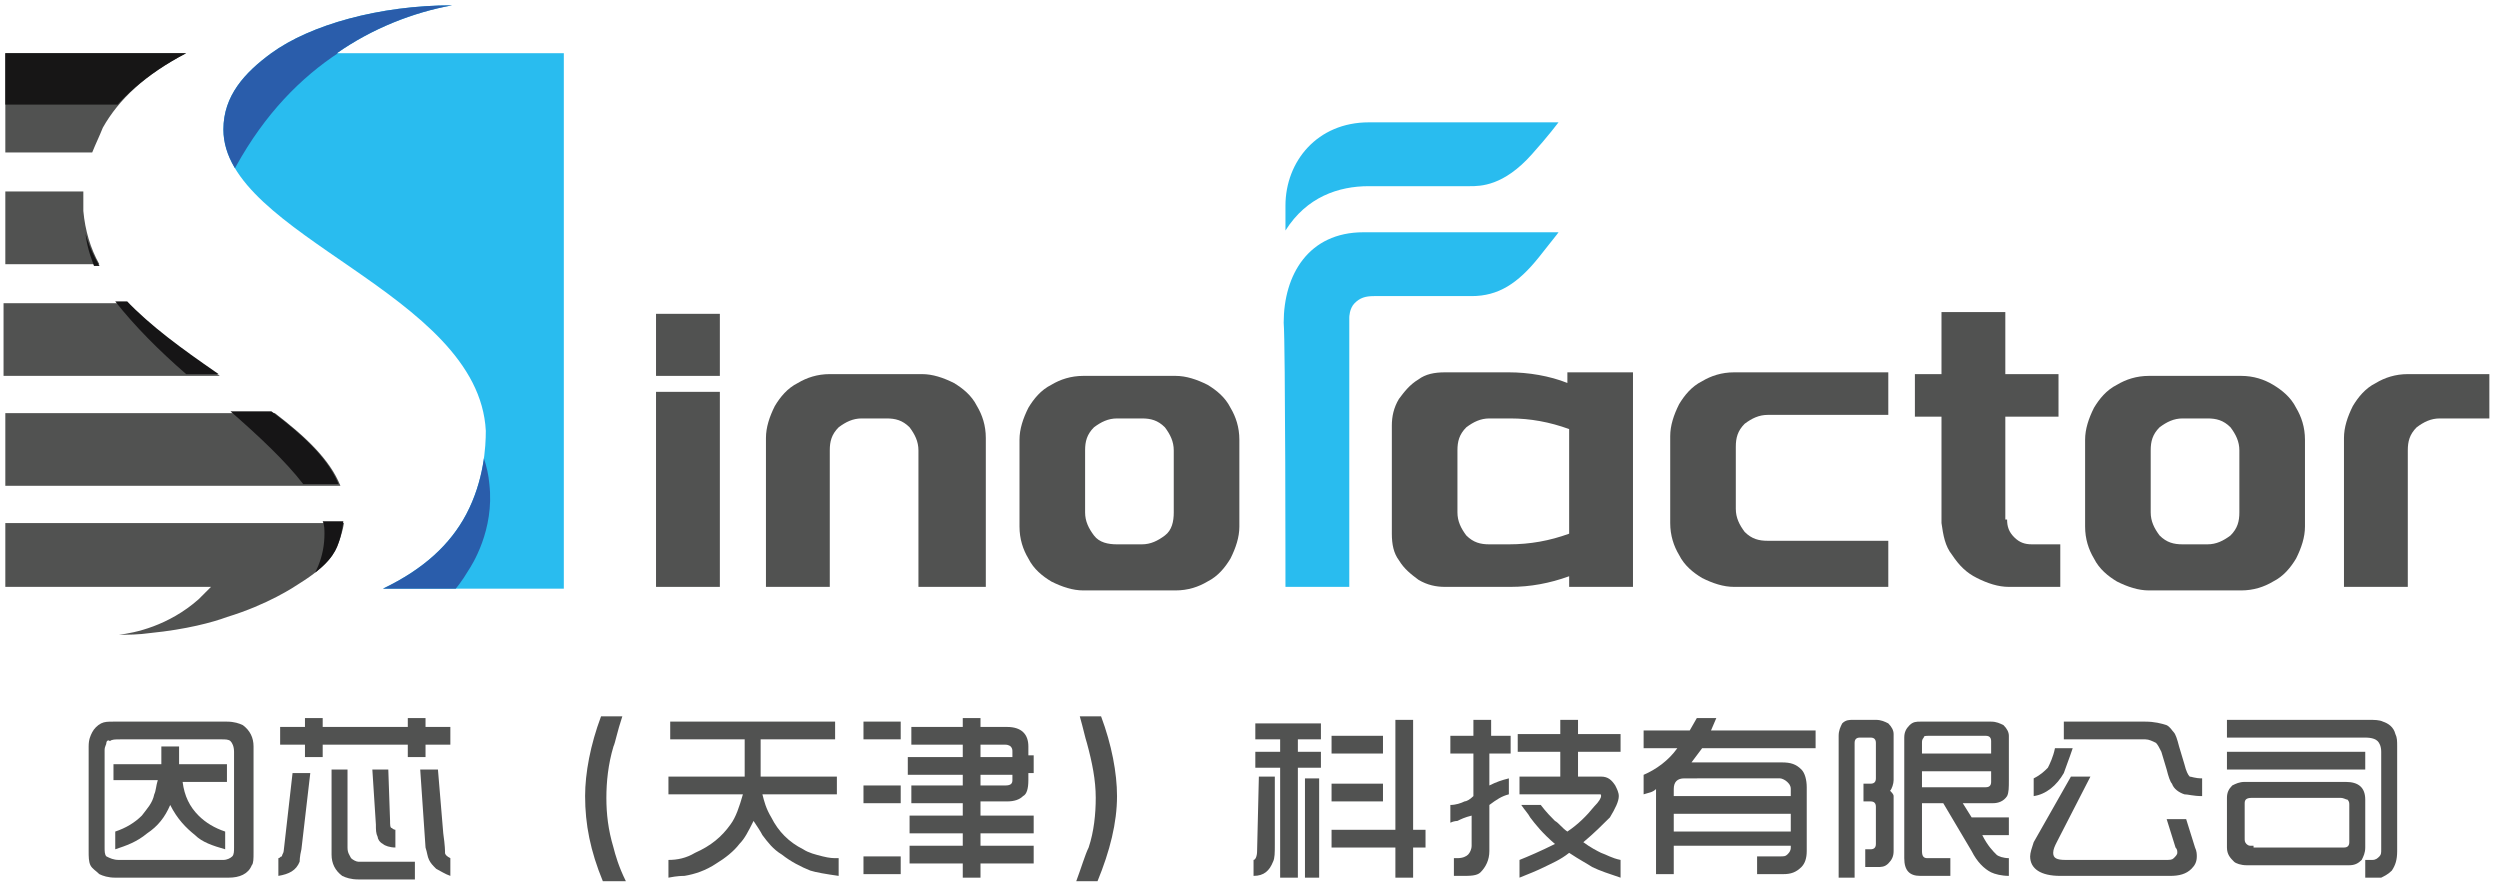 ﻿<?xml version="1.0" encoding="utf-8"?>
<!-- Generator: Adobe Illustrator 24.3.0, SVG Export Plug-In . SVG Version: 6.00 Build 0)  -->
<svg width="141px" height="50px" version="1.1" id="图层_2" xmlns="http://www.w3.org/2000/svg" xmlns:xlink="http://www.w3.org/1999/xlink" x="0px" y="0px"
	 viewBox="0 0 141 50" style="enable-background:new 0 0 141 50;" xml:space="preserve">
<style type="text/css">
	.st0{fill:#515251;}
	.st1{fill:#29BCEF;}
	.st2{clip-path:url(#SVGID_2_);fill:#171616;}
	.st3{fill:none;}
	.st4{clip-path:url(#SVGID_4_);}
	.st5{fill:#161516;}
	.st6{clip-path:url(#SVGID_6_);fill:#2A5DAB;}
</style>
<g>
	<g>
		<path class="st0" d="M0.3,10.8v4.1h5.3c-0.5-0.9-0.8-1.9-0.9-3c0-0.3,0-0.7,0-1.1H0.3z"/>
		<path class="st0" d="M5.2,8.6c0.2-0.5,0.4-0.9,0.6-1.4C6.7,5.6,8.2,4.2,10.5,3H0.3v2.9v2.7H5.2z"/>
		<path class="st0" d="M0.3,29.6v3.5h11.6c-0.2,0.2-0.5,0.5-0.7,0.7c-1.7,1.5-3.6,1.9-4.5,2c0.5,0,1.1,0,1.8-0.1
			c2-0.2,3.5-0.6,4.3-0.9c2.3-0.7,3.8-1.7,4.1-1.9c1.6-1,2-1.7,2.2-2.3c0,0,0.2-0.5,0.3-1.1H0.3z"/>
		<path class="st0" d="M0.3,21.2h12.1c-1.9-1.3-3.7-2.6-5.2-4.1h-7V21.2z"/>
		<path class="st0" d="M0.3,27.4h18.9c-0.6-1.5-2-2.8-3.7-4.1H0.3V27.4z"/>
	</g>
	<path class="st1" d="M12.6,7.3c0,6,14.4,9.2,14.8,17c0,0.9-0.1,2.8-1.1,4.7c-0.9,1.7-2.4,3.1-4.7,4.2h10.2V3H19
		c2-1.4,4.3-2.3,6.5-2.7c-4.1,0-8,1.1-10.2,2.7C13.8,4.1,12.6,5.4,12.6,7.3z"/>
	<g>
		<defs>
			<path id="SVGID_1_" d="M0.3,5.9v27.2h11.6c-0.2,0.2-0.5,0.5-0.7,0.7c-1.7,1.5-3.6,1.9-4.5,2c0.5,0,1.1,0,1.8-0.1
				c2-0.2,3.5-0.6,4.3-0.9c2.3-0.7,3.8-1.7,4.1-1.9c1.6-1,2-1.7,2.2-2.3c0,0,0.3-0.8,0.3-1.8c0-6-14.4-9.2-14.8-17
				c0-0.9,0.1-2.8,1.1-4.7C6.7,5.6,8.2,4.2,10.5,3H0.3V5.9z"/>
		</defs>
		<clipPath id="SVGID_2_">
			<use xlink:href="#SVGID_1_"  style="overflow:visible;"/>
		</clipPath>
		<rect x="-0.5" y="2.5" class="st2" width="11.1" height="3.4"/>
	</g>
	<path class="st3" d="M0.3,5.9v27.2h11.6c-0.2,0.2-0.5,0.5-0.7,0.7c-1.7,1.5-3.6,1.9-4.5,2c0.5,0,1.1,0,1.8-0.1
		c2-0.2,3.5-0.6,4.3-0.9c2.3-0.7,3.8-1.7,4.1-1.9c1.6-1,2-1.7,2.2-2.3c0,0,0.3-0.8,0.3-1.8c0-6-14.4-9.2-14.8-17
		c0-0.9,0.1-2.8,1.1-4.7C6.7,5.6,8.2,4.2,10.5,3H0.3V5.9z"/>
	<g>
		<defs>
			<path id="SVGID_3_" d="M0.3,5.9v27.2h11.6c-0.2,0.2-0.5,0.5-0.7,0.7c-1.7,1.5-3.6,1.9-4.5,2c0.5,0,1.1,0,1.8-0.1
				c2-0.2,3.5-0.6,4.3-0.9c2.3-0.7,3.8-1.7,4.1-1.9c1.6-1,2-1.7,2.2-2.3c0,0,0.3-0.8,0.3-1.8c0-6-14.4-9.2-14.8-17
				c0-0.9,0.1-2.8,1.1-4.7C6.7,5.6,8.2,4.2,10.5,3H0.3V5.9z"/>
		</defs>
		<clipPath id="SVGID_4_">
			<use xlink:href="#SVGID_3_"  style="overflow:visible;"/>
		</clipPath>
		<g class="st4">
			<path class="st5" d="M12.8,8.6c0.7-5.3,14.1-7,14.1-7c-13.2,0-19.3,2.7-21.3,7H12.8z"/>
			<path class="st5" d="M4.8,12.7c0,0.8,0.2,1.5,0.5,2.3h12.5c-2-1.4-3.8-2.7-4.6-4.1H4.9C4.8,11.4,4.8,12,4.8,12.7z"/>
			<path class="st5" d="M21,17H6.5c1.1,1.4,2.5,2.8,4,4.1h11.3v2.1H13c1.6,1.4,3.1,2.8,4.1,4.1h4.8v2.1h-3.7
				c0.1,0.2,0.1,0.5,0.1,0.7c0,5.2-7.8,7-11.7,7S27.4,40.5,27.4,26C27.4,22.1,24.3,19.4,21,17z"/>
		</g>
	</g>
	<g>
		<path class="st0" d="M37,17.7h3.6v3.5H37V17.7z M37,22.1h3.6v11H37V22.1z"/>
		<path class="st0" d="M51.8,33.1v-7.7c0-0.5-0.2-0.9-0.5-1.3c-0.4-0.4-0.8-0.5-1.3-0.5h-1.4c-0.5,0-0.9,0.2-1.3,0.5
			c-0.4,0.4-0.5,0.8-0.5,1.3v7.7h-3.6v-8.4c0-0.6,0.2-1.2,0.5-1.8c0.3-0.5,0.7-1,1.3-1.3c0.5-0.3,1.1-0.5,1.8-0.5h5.2
			c0.6,0,1.2,0.2,1.8,0.5c0.5,0.3,1,0.7,1.3,1.3c0.3,0.5,0.5,1.1,0.5,1.8v8.4H51.8z"/>
		<path class="st0" d="M68.1,21.7c0.5,0.3,1,0.7,1.3,1.3c0.3,0.5,0.5,1.1,0.5,1.8v4.9c0,0.6-0.2,1.2-0.5,1.8c-0.3,0.5-0.7,1-1.3,1.3
			c-0.5,0.3-1.1,0.5-1.8,0.5h-5.2c-0.6,0-1.2-0.2-1.8-0.5c-0.5-0.3-1-0.7-1.3-1.3c-0.3-0.5-0.5-1.1-0.5-1.8v-4.9
			c0-0.6,0.2-1.2,0.5-1.8c0.3-0.5,0.7-1,1.3-1.3c0.5-0.3,1.1-0.5,1.8-0.5h5.2C66.9,21.2,67.5,21.4,68.1,21.7z M66.2,25.4
			c0-0.5-0.2-0.9-0.5-1.3c-0.4-0.4-0.8-0.5-1.3-0.5H63c-0.5,0-0.9,0.2-1.3,0.5c-0.4,0.4-0.5,0.8-0.5,1.3v3.5c0,0.5,0.2,0.9,0.5,1.3
			s0.8,0.5,1.3,0.5h1.4c0.5,0,0.9-0.2,1.3-0.5s0.5-0.8,0.5-1.3V25.4z"/>
	</g>
	<g>
		<path class="st0" d="M92.1,21.2v11.9h-3.6v-0.6c-1.1,0.4-2.2,0.6-3.3,0.6h-3.7c-0.5,0-1-0.1-1.5-0.4c-0.4-0.3-0.8-0.6-1.1-1.1
			c-0.3-0.4-0.4-0.9-0.4-1.5v-6.1c0-0.5,0.1-1,0.4-1.5c0.3-0.4,0.6-0.8,1.1-1.1c0.4-0.3,0.9-0.4,1.5-0.4h3.6c1.1,0,2.3,0.2,3.3,0.6
			v-0.6H92.1z M88.5,30.1v-5.9c-1.1-0.4-2.2-0.6-3.3-0.6H84c-0.5,0-0.9,0.2-1.3,0.5c-0.4,0.4-0.5,0.8-0.5,1.3v3.5
			c0,0.5,0.2,0.9,0.5,1.3c0.4,0.4,0.8,0.5,1.3,0.5h1.1C86.3,30.7,87.4,30.5,88.5,30.1z"/>
		<path class="st0" d="M106.5,33.1h-8.7c-0.6,0-1.2-0.2-1.8-0.5c-0.5-0.3-1-0.7-1.3-1.3c-0.3-0.5-0.5-1.1-0.5-1.8v-4.9
			c0-0.6,0.2-1.2,0.5-1.8c0.3-0.5,0.7-1,1.3-1.3c0.5-0.3,1.1-0.5,1.8-0.5h8.7v2.4h-6.8c-0.5,0-0.9,0.2-1.3,0.5
			c-0.4,0.4-0.5,0.8-0.5,1.3v3.5c0,0.5,0.2,0.9,0.5,1.3c0.4,0.4,0.8,0.5,1.3,0.5h6.8V33.1z"/>
		<path class="st0" d="M113.2,29.3c0,0.4,0.1,0.7,0.4,1c0.3,0.3,0.6,0.4,1,0.4h1.6v2.4h-2.9c-0.6,0-1.2-0.2-1.8-0.5
			c-0.6-0.3-1-0.7-1.4-1.3c-0.4-0.5-0.5-1.1-0.6-1.8v-6h-1.5v-2.4h1.5v-3.5h3.6v3.5h3v2.4h-3V29.3z"/>
		<path class="st0" d="M128.2,21.7c0.5,0.3,1,0.7,1.3,1.3c0.3,0.5,0.5,1.1,0.5,1.8v4.9c0,0.6-0.2,1.2-0.5,1.8
			c-0.3,0.5-0.7,1-1.3,1.3c-0.5,0.3-1.1,0.5-1.8,0.5h-5.2c-0.6,0-1.2-0.2-1.8-0.5c-0.5-0.3-1-0.7-1.3-1.3c-0.3-0.5-0.5-1.1-0.5-1.8
			v-4.9c0-0.6,0.2-1.2,0.5-1.8c0.3-0.5,0.7-1,1.3-1.3c0.5-0.3,1.1-0.5,1.8-0.5h5.2C127.1,21.2,127.7,21.4,128.2,21.7z M126.3,25.4
			c0-0.5-0.2-0.9-0.5-1.3c-0.4-0.4-0.8-0.5-1.3-0.5h-1.4c-0.5,0-0.9,0.2-1.3,0.5c-0.4,0.4-0.5,0.8-0.5,1.3v3.5
			c0,0.5,0.2,0.9,0.5,1.3c0.4,0.4,0.8,0.5,1.3,0.5h1.4c0.5,0,0.9-0.2,1.3-0.5c0.4-0.4,0.5-0.8,0.5-1.3V25.4z"/>
		<path class="st0" d="M140.3,23.6h-2.7c-0.5,0-0.9,0.2-1.3,0.5c-0.4,0.4-0.5,0.8-0.5,1.3v7.7h-3.6v-8.4c0-0.6,0.2-1.2,0.5-1.8
			c0.3-0.5,0.7-1,1.3-1.3c0.5-0.3,1.1-0.5,1.8-0.5h4.6V23.6z"/>
	</g>
	<g>
		<defs>
			<path id="SVGID_5_" d="M12.6,7.3c0,6,14.4,9.2,14.8,17c0,0.9-0.1,2.8-1.1,4.7c-0.9,1.7-2.4,3.1-4.7,4.2h10.2V3H19
				c2-1.4,4.3-2.3,6.5-2.7c-4.1,0-8,1.1-10.2,2.7C13.8,4.1,12.6,5.4,12.6,7.3z"/>
		</defs>
		<clipPath id="SVGID_6_">
			<use xlink:href="#SVGID_5_"  style="overflow:visible;"/>
		</clipPath>
		<path class="st6" d="M25.5,0.3c0.4-2.5-1.5-0.5-3.6-0.2C17.2,0.8,8.2,3.6,5.7,8c-1.1,2-1.1,3.9-1.1,4.6c0,6.7,13.5,12.4,13.5,17.6
			c0,5.2-7.8,7-11.7,7c-3.4,0,15,3.5,20-5c0.2-0.3,1.5-2.3,1.2-4.9c-0.7-8-17.4-12.2-14.3-17.9C16.6,3.4,21.4,1.3,25.5,0.3z"/>
	</g>
	<path class="st1" d="M72.5,13c1.2-1.9,3-2.5,4.7-2.5h5.7c0.6,0,1.9,0,3.5-1.8c0.9-1,1.5-1.8,1.5-1.8H77.2c-2.9,0-4.7,2.2-4.7,4.7
		L72.5,13z"/>
	<g>
		<path class="st0" d="M5,48v-5.9c0-0.4,0.1-0.6,0.2-0.8c0.1-0.2,0.3-0.4,0.5-0.5c0.2-0.1,0.4-0.1,0.7-0.1h6.4
			c0.4,0,0.7,0.1,0.9,0.2c0.4,0.3,0.6,0.7,0.6,1.2v6c0,0.3,0,0.6-0.1,0.7c-0.2,0.5-0.7,0.7-1.3,0.7H6.5c-0.4,0-0.7-0.1-0.9-0.2
			c-0.2-0.2-0.4-0.3-0.5-0.5C5,48.6,5,48.3,5,48z M6.7,48.5h5.9c0.2,0,0.4-0.1,0.5-0.2c0.1-0.1,0.1-0.3,0.1-0.5v-5.4
			c0-0.3-0.1-0.5-0.2-0.6c-0.1-0.1-0.3-0.1-0.5-0.1H6.8c-0.3,0-0.5,0-0.6,0.1C6.1,41.7,6,41.8,6,41.9c0,0.1-0.1,0.2-0.1,0.4v5.5
			c0,0.2,0,0.4,0.1,0.5C6.2,48.4,6.4,48.5,6.7,48.5z M6.4,44.1v-1h2.7l0-1h1v1h2.7v1h-2.5c0.1,0.8,0.4,1.4,0.9,1.9
			c0.4,0.4,0.9,0.7,1.5,0.9v1c-0.7-0.2-1.3-0.4-1.7-0.8c-0.5-0.4-1-0.9-1.4-1.7c-0.3,0.7-0.7,1.2-1.3,1.6c-0.6,0.5-1.2,0.7-1.8,0.9
			v-1c0.6-0.2,1.1-0.5,1.5-0.9c0.3-0.4,0.6-0.7,0.7-1.2c0.1-0.2,0.1-0.5,0.2-0.8H6.4z"/>
		<path class="st0" d="M15.7,49.4v-1c0.1,0,0.1-0.1,0.2-0.1c0-0.1,0.1-0.2,0.1-0.3l0.5-4.4h1L17,47.9c-0.1,0.4-0.1,0.7-0.1,0.7
			C16.7,49.1,16.3,49.3,15.7,49.4z M15.8,42v-1h1.4v-0.5h1v0.5H23v-0.5h1v0.5h1.4v1H24v0.7h-1V42h-4.8v0.7h-1V42H15.8z M18.6,43.4h1
			v4.4c0,0.3,0.1,0.4,0.2,0.6c0.1,0.1,0.3,0.2,0.4,0.2h3.2v1h-3.2c-0.4,0-0.7-0.1-0.9-0.2c-0.4-0.3-0.6-0.7-0.6-1.2V43.4z M21,43.4
			h0.9l0.1,2.9c0,0.2,0,0.4,0.1,0.4c0,0,0.1,0.1,0.2,0.1v1c-0.3,0-0.6-0.1-0.7-0.2c-0.2-0.1-0.3-0.3-0.3-0.4
			c-0.1-0.2-0.1-0.4-0.1-0.7L21,43.4z M23.7,43.4h1L25,47c0.1,0.7,0.1,1,0.1,1.1c0,0.1,0.1,0.2,0.3,0.3v1c-0.3-0.1-0.6-0.3-0.8-0.4
			c-0.2-0.2-0.3-0.3-0.4-0.5c-0.1-0.2-0.1-0.4-0.2-0.7L23.7,43.4z"/>
		<path class="st0" d="M33.9,40.4h1.2c-0.3,0.9-0.4,1.5-0.5,1.7c-0.3,1-0.4,2-0.4,2.9c0,0.9,0.1,1.8,0.4,2.8
			c0.1,0.4,0.3,1.1,0.7,1.9H34C33.3,48,33,46.5,33,44.9C33,43.6,33.3,42,33.9,40.4z"/>
		<path class="st0" d="M37.7,49.5v-1c0.5,0,1-0.1,1.5-0.4c0.9-0.4,1.5-0.9,2-1.6c0.3-0.4,0.5-1,0.7-1.7h-4.2v-1h4.3v-2.1h-4.2v-1
			h9.3v1h-4.2v2.1h4.3v1h-4.2c0.1,0.4,0.2,0.8,0.5,1.3c0.4,0.8,1,1.4,1.8,1.8c0.3,0.2,0.7,0.3,1.1,0.4c0.4,0.1,0.6,0.1,0.8,0.1
			c0,0,0,0,0.1,0v1c-0.7-0.1-1.3-0.2-1.6-0.3c-0.5-0.2-1.1-0.5-1.6-0.9c-0.5-0.3-0.8-0.7-1.1-1.1c-0.1-0.2-0.3-0.5-0.5-0.8
			c-0.3,0.6-0.5,1-0.8,1.3c-0.3,0.4-0.8,0.8-1.3,1.1c-0.6,0.4-1.2,0.6-1.8,0.7C38.5,49.4,38.2,49.4,37.7,49.5z"/>
		<path class="st0" d="M48.7,41.7v-1h2.1v1H48.7z M48.7,45.3v-1h2.1v1H48.7z M48.7,49.3v-1h2.1v1H48.7z M51.2,43.7v-1h3.1V42h-2.9
			v-1h2.9v-0.5h1v0.5h1.5c0.8,0,1.2,0.4,1.2,1.1v0.5h0.3v1h-0.3V44c0,0.5-0.1,0.8-0.3,0.9c-0.2,0.2-0.5,0.3-0.9,0.3h-1.5V46h3v1h-3
			v0.7h3v1h-3v0.8h-1v-0.8h-3v-1h3v-0.7h-3v-1h3v-0.7h-2.9v-1h2.9v-0.6H51.2z M55.3,42.7h1.8v-0.3c0-0.1,0-0.2-0.1-0.3
			C57,42.1,56.9,42,56.7,42h-1.4V42.7z M55.3,44.3h1.4c0.3,0,0.4-0.1,0.4-0.3v-0.3h-1.8V44.3z"/>
		<path class="st0" d="M62.1,40.4c0.6,1.6,0.9,3.2,0.9,4.5c0,1.5-0.4,3.1-1.1,4.8h-1.2c0.3-0.8,0.5-1.5,0.7-1.9
			c0.3-0.9,0.4-1.9,0.4-2.8c0-1-0.2-2-0.5-3.1c-0.1-0.3-0.2-0.8-0.4-1.5H62.1z"/>
		<path class="st0" d="M70.7,49.4v-0.9c0,0,0,0,0,0c0.1,0,0.2-0.2,0.2-0.5l0.1-4.2h0.9l0,3.8c0,0.5,0,0.8-0.1,1
			C71.6,49.1,71.3,49.4,70.7,49.4z M70.8,43.3v-0.9h1.4v-0.7h-1.4v-0.9h3.7v0.9h-1.3v0.7h1.3v0.9h-1.3v6.2h-1v-6.2H70.8z M73.6,49.5
			v-5.6h0.8v5.6H73.6z M75.1,47.8v-1h3.6v-6.2h1v6.2h0.7v1h-0.7v1.7h-1v-1.7H75.1z M75.1,42.5v-1H78v1H75.1z M75.1,45.2v-1H78v1
			H75.1z"/>
		<path class="st0" d="M81.8,46.4v-1c0.3,0,0.6-0.1,0.8-0.2c0.1,0,0.3-0.1,0.5-0.3v-2.4h-1.3v-1h1.3v-0.9h1v0.9h1.1v1H84v1.8
			c0.4-0.2,0.7-0.3,1.1-0.4v0.9c-0.4,0.1-0.7,0.3-1.1,0.6V48c0,0.5-0.2,0.9-0.5,1.2c-0.2,0.2-0.6,0.2-1,0.2c-0.1,0-0.3,0-0.5,0v-1
			c0.1,0,0.2,0,0.2,0c0.3,0,0.5-0.1,0.6-0.2c0.1-0.1,0.2-0.3,0.2-0.5V46c-0.4,0.1-0.6,0.2-0.8,0.3C82.2,46.3,82,46.3,81.8,46.4z
			 M85.7,49.5v-1c0.5-0.2,1.2-0.5,2-0.9c-0.7-0.6-1.1-1.1-1.4-1.5c-0.1-0.2-0.3-0.4-0.5-0.7h1.1c0.3,0.4,0.6,0.7,0.8,0.9
			c0.2,0.1,0.4,0.4,0.7,0.6c0.6-0.4,1.1-0.9,1.5-1.4c0.3-0.3,0.4-0.5,0.4-0.6c0-0.1,0-0.1-0.1-0.1c0,0-0.2,0-0.4,0h-4.1v-1H88v-1.4
			h-2.4v-1H88v-0.8h1v0.8h2.4v1H89v1.4c0.7,0,1.1,0,1.3,0c0.4,0,0.6,0.2,0.8,0.5c0.1,0.2,0.2,0.4,0.2,0.6c0,0.3-0.2,0.7-0.5,1.2
			c-0.4,0.4-0.9,0.9-1.5,1.4c0.4,0.3,0.8,0.5,1,0.6c0.3,0.1,0.6,0.3,1.1,0.4l0,1c-0.6-0.2-1.2-0.4-1.6-0.6c-0.3-0.2-0.7-0.4-1.3-0.8
			c-0.5,0.4-1,0.6-1.4,0.8C86.7,49.1,86.2,49.3,85.7,49.5z"/>
		<path class="st0" d="M92.7,44.8v-1.1c0.7-0.3,1.4-0.8,1.9-1.5h-1.9v-1h2.6l0.4-0.7h1.1l-0.3,0.7h5.9v1h-6.4L95.4,43h5.1
			c0.5,0,0.8,0.1,1.1,0.4c0.2,0.2,0.3,0.6,0.3,1V48c0,0.4-0.1,0.7-0.3,0.9c-0.3,0.3-0.6,0.4-1,0.4h-1.5v-1h1.3c0.2,0,0.3,0,0.4-0.1
			c0.1-0.1,0.2-0.2,0.2-0.4l0-0.1h-6.6v1.6h-1v-4.8C93.2,44.7,93,44.7,92.7,44.8z M94.4,44.9h6.6v-0.4c0-0.2-0.1-0.3-0.2-0.4
			c-0.1-0.1-0.3-0.2-0.4-0.2H95c-0.4,0-0.6,0.2-0.6,0.6V44.9z M94.4,46.9h6.6v-1h-6.6V46.9z"/>
		<path class="st0" d="M103.7,49.4v-7.9c0-0.3,0.1-0.5,0.2-0.7c0.2-0.2,0.4-0.2,0.6-0.2h1.3c0.3,0,0.5,0.1,0.7,0.2
			c0.2,0.2,0.3,0.4,0.3,0.6V44c0,0.2-0.1,0.5-0.2,0.6c0.1,0.1,0.2,0.2,0.2,0.3c0,0.1,0,0.2,0,0.3v2.8c0,0.3-0.1,0.5-0.3,0.7
			c-0.2,0.2-0.4,0.2-0.6,0.2h-0.7v-1h0.3c0.2,0,0.3-0.1,0.3-0.3v-2.1c0-0.2-0.1-0.3-0.3-0.3h-0.4v-1h0.4c0.2,0,0.3-0.1,0.3-0.3v-2
			c0-0.2-0.1-0.3-0.3-0.3h-0.6c-0.2,0-0.3,0.1-0.3,0.3v7.6H103.7z M110.7,45.3l0.5,0.8h2.1v1h-1.5c0.3,0.6,0.6,0.9,0.8,1.1
			c0.1,0.1,0.4,0.2,0.7,0.2v1c-0.4,0-0.8-0.1-1-0.2c-0.4-0.2-0.8-0.6-1.1-1.2l-1.6-2.7h-1.2v2.7c0,0.3,0.1,0.4,0.3,0.4h1.3v1h-1.7
			c-0.6,0-0.9-0.3-0.9-1v-6.8c0-0.3,0.1-0.5,0.3-0.7c0.2-0.2,0.4-0.2,0.6-0.2h4c0.3,0,0.5,0.1,0.7,0.2c0.2,0.2,0.3,0.4,0.3,0.6V44
			c0,0.4,0,0.7-0.1,0.9c-0.2,0.3-0.5,0.4-0.8,0.4H110.7z M108.4,42.5h3.9v-0.7c0-0.2-0.1-0.3-0.3-0.3h-3.2c-0.2,0-0.3,0-0.3,0.1
			c-0.1,0.1-0.1,0.2-0.1,0.3V42.5z M108.4,44.4h3.6c0.2,0,0.3-0.1,0.3-0.3v-0.6h-3.9V44.4z"/>
		<path class="st0" d="M114.7,44.9v-1c0.4-0.2,0.6-0.4,0.8-0.6c0.1-0.2,0.3-0.6,0.4-1.1h1c-0.2,0.6-0.4,1.1-0.5,1.4
			C116,44.3,115.4,44.8,114.7,44.9z M116.8,43.8h1.1l-1.9,3.7c-0.1,0.2-0.2,0.4-0.2,0.6c0,0.3,0.2,0.4,0.7,0.4h5.6
			c0.3,0,0.4,0,0.5-0.1c0.1-0.1,0.2-0.2,0.2-0.3c0-0.1,0-0.2-0.1-0.3l-0.5-1.6h1.1l0.5,1.6c0.1,0.2,0.1,0.4,0.1,0.5
			c0,0.3-0.1,0.5-0.3,0.7c-0.3,0.3-0.7,0.4-1.2,0.4h-6.2c-1.1,0-1.7-0.4-1.7-1.1c0-0.2,0.1-0.5,0.2-0.8L116.8,43.8z M116.4,41.7v-1
			h4.6c0.5,0,0.9,0.1,1.2,0.2c0.2,0.1,0.3,0.3,0.4,0.4c0.1,0.1,0.2,0.4,0.3,0.8l0.3,1c0.1,0.4,0.2,0.6,0.3,0.7
			c0.1,0,0.3,0.1,0.7,0.1v1c-0.5,0-0.8-0.1-1-0.1c-0.3-0.1-0.6-0.3-0.7-0.6c-0.1-0.1-0.2-0.4-0.3-0.8l-0.3-1
			c-0.1-0.2-0.2-0.4-0.3-0.5c-0.2-0.1-0.4-0.2-0.6-0.2H116.4z"/>
		<path class="st0" d="M125.6,41.6v-1h8c0.3,0,0.6,0,0.8,0.1c0.3,0.1,0.6,0.3,0.7,0.7c0.1,0.2,0.1,0.4,0.1,0.7V48
			c0,0.5-0.1,0.8-0.3,1.1c-0.2,0.2-0.4,0.3-0.6,0.4c-0.1,0-0.3,0-0.5,0h-0.4v-1h0.4c0.2,0,0.3-0.1,0.4-0.2c0.1-0.1,0.1-0.2,0.1-0.4
			v-5.5c0-0.3-0.1-0.5-0.2-0.6c-0.1-0.1-0.3-0.2-0.7-0.2H125.6z M125.6,43.4v-1h7.8v1H125.6z M125.6,47.8V45c0-0.3,0.1-0.5,0.3-0.7
			c0.2-0.1,0.4-0.2,0.7-0.2h5.7c0.7,0,1.1,0.3,1.1,1v2.7c0,0.3-0.1,0.5-0.2,0.7c-0.2,0.2-0.4,0.3-0.7,0.3h-5.8
			c-0.3,0-0.6-0.1-0.7-0.2C125.8,48.4,125.6,48.2,125.6,47.8z M127.1,47.8h5.1c0.2,0,0.3-0.1,0.3-0.3v-2.1c0-0.1,0-0.2-0.1-0.3
			c-0.1,0-0.2-0.1-0.4-0.1h-5c-0.3,0-0.4,0.1-0.4,0.3v2c0,0.1,0,0.2,0.1,0.3c0,0,0.1,0.1,0.2,0.1H127.1z"/>
	</g>
	<path class="st1" d="M72.5,33.1h3.6V17.9c0,0,0-0.5,0.3-0.8c0.3-0.3,0.6-0.4,1.1-0.4c0.5,0,5.1,0,5.5,0c1.5,0,2.6-0.7,3.8-2.2
		s1.1-1.4,1.1-1.4s-7.1,0-11,0c-3.1,0-4.5,2.4-4.5,5.1C72.5,19.3,72.5,33.1,72.5,33.1z"/>
</g>
</svg>
